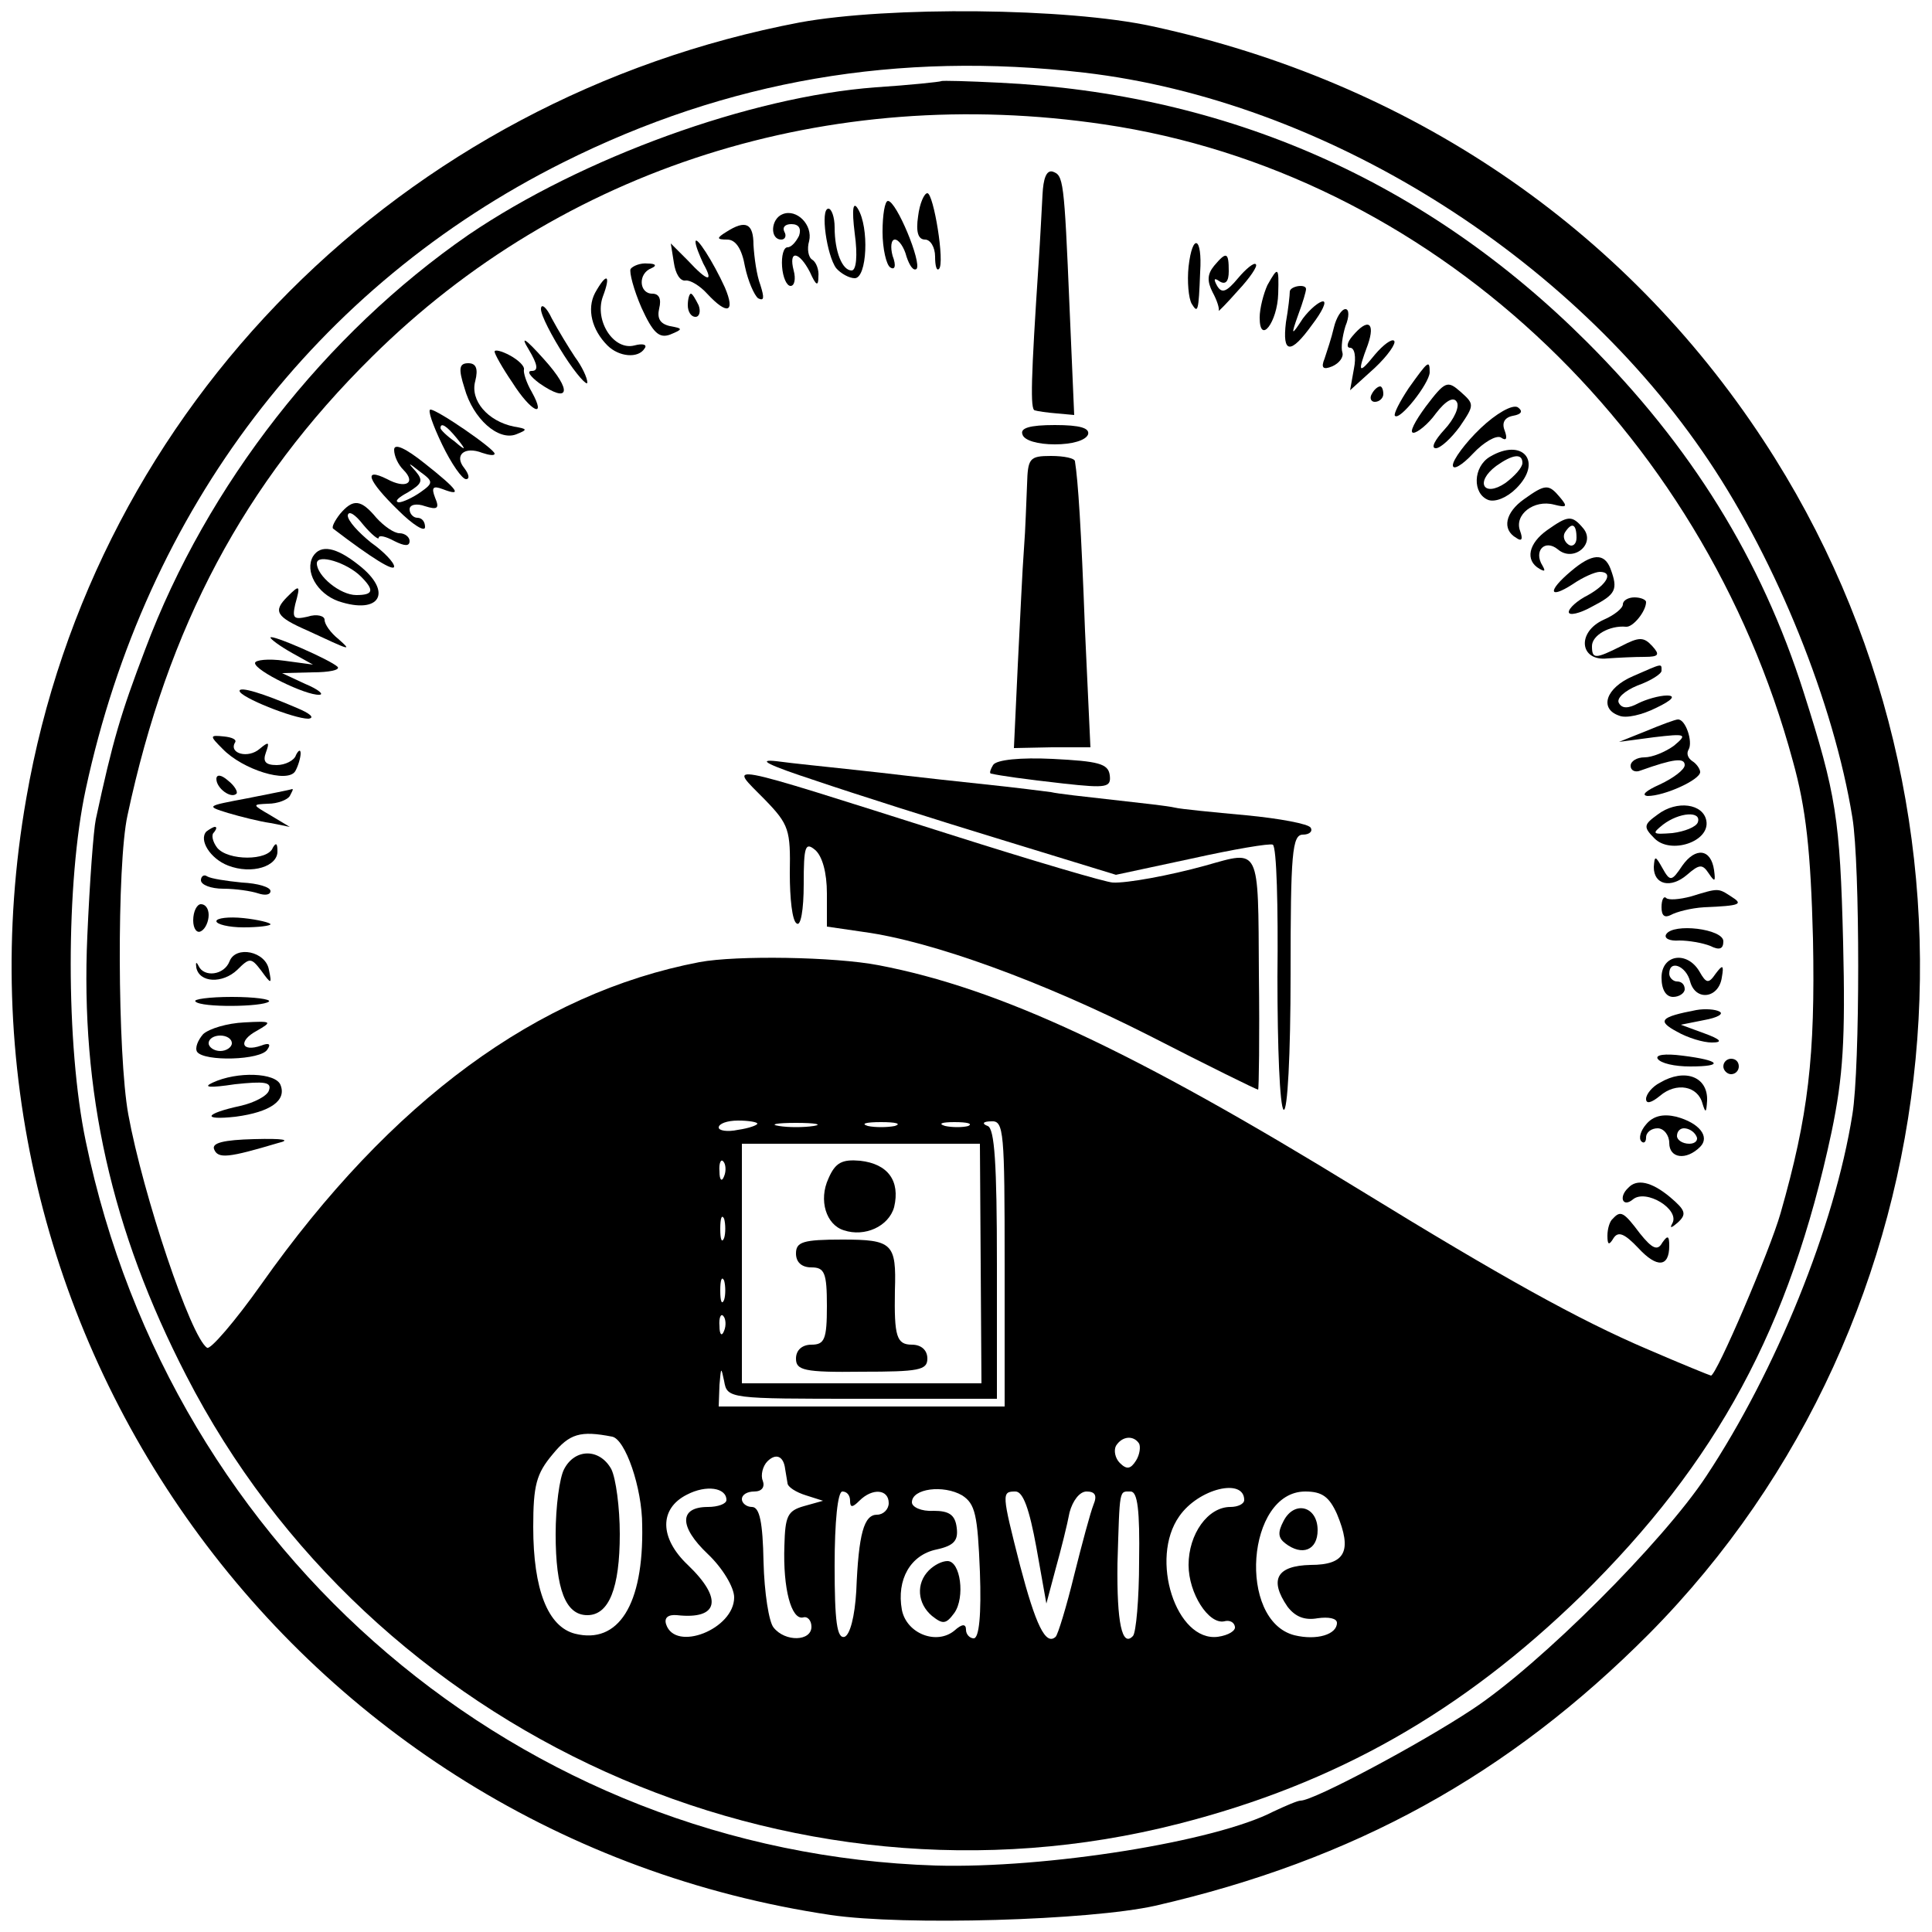 <?xml version="1.0" standalone="no"?>
<!DOCTYPE svg PUBLIC "-//W3C//DTD SVG 20010904//EN"
 "http://www.w3.org/TR/2001/REC-SVG-20010904/DTD/svg10.dtd">
<svg version="1.0" xmlns="http://www.w3.org/2000/svg"
 width="250pt" height="250pt" viewBox="0 0 250 250"
 preserveAspectRatio="xMidYMid meet">
<g transform="translate(0,250) scale(0.1,-0.1)"
fill="#000000" stroke="none">
<path d="M1035 2471 c-515 -98 -913 -496 -1001 -1004 -121 -690 349 -1342
1041 -1445 95 -14 335 -7 420 12 257 59 457 169 639 352 404 408 466 1060 148
1544 -181 276 -458 464 -791 536 -110 24 -341 26 -456 5z m368 -65 c309 -36
629 -235 808 -502 88 -131 162 -314 186 -462 10 -61 10 -323 0 -384 -23 -145
-99 -332 -189 -468 -56 -85 -215 -244 -303 -302 -68 -45 -205 -118 -222 -118
-4 0 -20 -7 -35 -14 -75 -39 -294 -74 -437 -70 -536 17 -989 402 -1100 937
-26 124 -26 336 0 456 78 362 298 651 618 811 212 106 433 144 674 116z"/>
<path d="M1218 2395 c-2 -1 -40 -5 -85 -8 -162 -12 -380 -91 -527 -191 -185
-128 -338 -323 -418 -536 -32 -84 -42 -118 -64 -220 -3 -14 -8 -82 -11 -151
-9 -201 31 -381 128 -569 239 -465 780 -709 1284 -580 204 52 367 145 521 295
176 173 270 347 324 600 15 72 18 120 15 245 -4 161 -9 192 -51 324 -55 173
-146 319 -280 453 -209 209 -466 322 -761 336 -40 2 -74 3 -75 2z m211 -56
c419 -62 774 -391 891 -824 17 -61 23 -116 26 -230 3 -152 -6 -229 -42 -355
-14 -49 -83 -210 -90 -210 -1 0 -38 15 -82 34 -89 38 -188 93 -372 206 -293
180 -466 261 -623 291 -57 11 -184 13 -232 4 -209 -40 -399 -179 -567 -417
-34 -48 -66 -85 -70 -82 -21 13 -83 198 -102 302 -14 77 -15 324 -1 387 52
244 151 430 316 593 247 245 592 354 948 301z m-449 -1293 c0 -2 -11 -6 -25
-8 -14 -3 -25 -1 -25 3 0 5 11 9 25 9 14 0 25 -2 25 -4z m73 -3 c-13 -2 -33
-2 -45 0 -13 2 -3 4 22 4 25 0 35 -2 23 -4z m105 0 c-10 -2 -26 -2 -35 0 -10
3 -2 5 17 5 19 0 27 -2 18 -5z m95 0 c-7 -2 -21 -2 -30 0 -10 3 -4 5 12 5 17
0 24 -2 18 -5z m47 -178 l0 -185 -185 0 -185 0 1 28 c2 23 2 24 6 5 4 -23 6
-23 179 -23 l174 0 0 174 c0 130 -3 176 -12 179 -8 3 -6 6 5 6 16 1 17 -14 17
-184z m-31 0 l1 -155 -155 0 -155 0 0 155 0 155 154 0 154 0 1 -155z m-332
113 c-3 -8 -6 -5 -6 6 -1 11 2 17 5 13 3 -3 4 -12 1 -19z m0 -80 c-3 -7 -5 -2
-5 12 0 14 2 19 5 13 2 -7 2 -19 0 -25z m0 -80 c-3 -7 -5 -2 -5 12 0 14 2 19
5 13 2 -7 2 -19 0 -25z m0 -40 c-3 -8 -6 -5 -6 6 -1 11 2 17 5 13 3 -3 4 -12
1 -19z m-145 -137 c17 -3 39 -66 39 -115 2 -103 -31 -154 -87 -140 -35 9 -54
57 -54 138 0 54 4 69 25 94 22 27 36 31 77 23z m682 -9 c2 -4 1 -14 -4 -22 -7
-11 -12 -12 -21 -3 -6 6 -8 16 -5 22 8 13 23 14 30 3z m-458 -33 c1 -5 2 -13
3 -18 0 -5 11 -12 24 -16 l22 -7 -25 -7 c-21 -6 -24 -13 -25 -51 -2 -56 9 -96
24 -93 6 2 11 -4 11 -12 0 -19 -34 -20 -49 -1 -6 7 -12 45 -13 85 -1 51 -5 71
-15 71 -7 0 -13 5 -13 10 0 6 7 10 16 10 10 0 14 6 11 14 -3 7 0 19 6 25 11
11 21 7 23 -10z m-76 -40 c0 -5 -11 -9 -24 -9 -37 0 -38 -25 0 -61 19 -18 34
-43 34 -56 0 -41 -76 -71 -88 -35 -3 9 3 13 14 12 54 -6 60 21 14 65 -37 35
-37 73 -1 91 25 13 51 9 51 -7z m328 -93 c2 -55 -1 -86 -8 -86 -5 0 -10 5 -10
11 0 8 -5 8 -15 -1 -23 -19 -62 -4 -68 27 -7 39 11 71 45 78 23 5 28 12 26 28
-2 17 -10 22 -30 22 -16 -1 -28 5 -28 11 0 18 41 23 65 9 17 -11 20 -25 23
-99z m342 93 c0 -5 -8 -9 -18 -9 -29 0 -54 -35 -54 -75 0 -37 26 -77 46 -73 7
2 13 -1 14 -7 1 -5 -8 -11 -22 -13 -54 -7 -89 101 -50 156 25 36 84 50 84 21z
m-510 -1 c0 -9 3 -9 12 0 17 17 38 15 38 -3 0 -8 -7 -15 -15 -15 -17 0 -24
-24 -27 -99 -2 -33 -8 -56 -15 -59 -10 -3 -13 20 -13 92 0 57 4 96 10 96 6 0
10 -5 10 -12z m241 -60 l13 -73 12 45 c7 25 15 57 18 73 4 15 13 27 22 27 11
0 14 -5 9 -17 -4 -10 -15 -51 -25 -91 -10 -41 -21 -77 -24 -80 -13 -12 -26 16
-46 92 -24 94 -24 96 -6 96 10 0 18 -23 27 -72z m133 -18 c0 -49 -4 -93 -8
-97 -14 -15 -21 17 -20 94 3 98 2 93 17 93 9 0 12 -24 11 -90z m256 61 c20
-48 11 -66 -34 -66 -44 -1 -54 -19 -30 -54 10 -13 22 -18 39 -15 14 2 25 0 25
-6 0 -15 -26 -23 -55 -16 -74 19 -62 186 14 186 22 0 31 -7 41 -29z"/>
<path d="M1349 2248 c-1 -18 -3 -58 -5 -88 -10 -151 -11 -190 -5 -191 3 -1 16
-3 29 -4 l22 -2 -6 139 c-7 167 -8 171 -22 176 -8 2 -12 -9 -13 -30z"/>
<path d="M1188 2220 c-3 -20 0 -30 9 -30 7 0 13 -10 13 -22 0 -12 2 -19 5 -16
8 7 -7 98 -15 98 -4 0 -10 -13 -12 -30z"/>
<path d="M1106 2198 c4 -29 2 -48 -4 -48 -12 0 -22 24 -22 56 0 13 -4 24 -8
24 -11 0 -2 -61 10 -77 6 -7 17 -13 24 -13 16 0 19 66 4 90 -6 10 -8 0 -4 -32z"/>
<path d="M1142 2200 c0 -22 5 -43 10 -46 6 -4 8 2 3 15 -3 11 -2 21 3 21 5 0
12 -10 15 -22 4 -12 9 -19 13 -16 7 8 -26 88 -37 88 -4 0 -7 -18 -7 -40z"/>
<path d="M1013 2223 c-16 -6 -17 -33 -2 -33 5 0 7 5 4 10 -3 6 1 10 9 10 10 0
13 -6 10 -15 -4 -8 -10 -15 -15 -15 -5 0 -8 -11 -7 -25 1 -14 6 -25 11 -25 5
0 7 9 4 20 -7 27 7 25 21 -2 8 -18 11 -19 11 -6 1 9 -3 19 -8 22 -5 3 -7 14
-4 24 5 21 -16 42 -34 35z"/>
<path d="M940 2200 c-13 -8 -13 -10 1 -10 11 0 19 -12 23 -35 4 -19 12 -37 17
-41 8 -4 8 1 3 17 -5 13 -8 36 -9 52 0 28 -10 33 -35 17z"/>
<path d="M900 2187 c0 -5 5 -17 10 -28 14 -25 6 -24 -20 4 l-22 22 4 -25 c2
-14 8 -24 15 -23 6 1 19 -7 28 -17 26 -28 37 -25 23 8 -15 33 -38 69 -38 59z"/>
<path d="M1538 2155 c-2 -19 0 -41 4 -48 8 -13 9 -11 11 41 3 46 -10 51 -15 7z"/>
<path d="M1571 2156 c-9 -11 -9 -20 -2 -34 6 -11 9 -21 8 -24 -1 -2 10 9 25
26 15 16 26 32 23 34 -2 3 -13 -6 -23 -18 -15 -18 -21 -20 -27 -10 -5 9 -4 11
3 6 8 -5 12 0 12 13 0 25 -3 26 -19 7z"/>
<path d="M816 2152 c-2 -4 4 -27 14 -50 15 -33 23 -40 37 -35 17 7 17 8 0 11
-13 3 -17 10 -14 23 3 12 0 19 -9 19 -17 0 -19 26 -1 33 7 3 6 6 -5 6 -9 1
-19 -3 -22 -7z"/>
<path d="M1640 2131 c-5 -11 -10 -30 -10 -42 0 -36 23 -6 24 31 1 35 0 36 -14
11z"/>
<path d="M770 2121 c-11 -21 -4 -48 16 -68 15 -15 40 -17 48 -4 4 5 -2 7 -13
4 -27 -7 -52 32 -41 63 11 29 5 32 -10 5z"/>
<path d="M1669 2123 c0 -5 -2 -23 -5 -40 -5 -41 6 -42 34 -3 13 17 19 30 14
30 -5 0 -17 -10 -26 -22 -15 -23 -16 -23 -6 5 6 16 10 30 10 33 0 7 -20 4 -21
-3z"/>
<path d="M890 2105 c0 -8 4 -15 10 -15 5 0 7 7 4 15 -4 8 -8 15 -10 15 -2 0
-4 -7 -4 -15z"/>
<path d="M700 2100 c0 -8 14 -35 30 -60 16 -25 30 -40 30 -35 0 6 -7 21 -16
33 -8 12 -22 35 -30 50 -7 15 -14 20 -14 12z"/>
<path d="M1726 2076 c-3 -13 -9 -31 -12 -40 -5 -12 -2 -15 10 -10 9 4 15 12
13 18 -2 6 0 21 4 34 5 12 5 22 0 22 -5 0 -12 -11 -15 -24z"/>
<path d="M1750 2065 c-7 -8 -8 -15 -3 -15 6 0 8 -12 5 -27 l-5 -28 32 29 c17
16 28 32 25 35 -3 3 -14 -5 -25 -18 -21 -26 -23 -24 -9 13 10 29 0 35 -20 11z"/>
<path d="M684 2048 c12 -20 13 -28 4 -28 -7 0 -2 -7 10 -16 39 -27 43 -10 6
31 -25 28 -31 31 -20 13z"/>
<path d="M640 2045 c0 -3 10 -21 23 -40 24 -38 45 -48 25 -12 -7 12 -11 25
-10 29 1 4 -7 12 -18 18 -11 6 -20 8 -20 5z"/>
<path d="M601 1998 c11 -40 44 -69 67 -60 15 6 15 7 -3 10 -34 7 -57 34 -50
59 4 16 1 23 -9 23 -12 0 -13 -7 -5 -32z"/>
<path d="M1823 1998 c-12 -18 -20 -34 -18 -36 6 -7 44 41 45 56 0 17 -2 15
-27 -20z"/>
<path d="M1845 1974 c-14 -19 -22 -34 -16 -34 5 0 19 11 29 25 13 17 23 22 27
15 4 -6 -3 -22 -16 -36 -12 -13 -18 -24 -11 -24 6 0 20 13 31 28 19 28 19 29
1 45 -17 15 -20 14 -45 -19z"/>
<path d="M1775 1990 c-3 -5 -1 -10 4 -10 6 0 11 5 11 10 0 6 -2 10 -4 10 -3 0
-8 -4 -11 -10z"/>
<path d="M1916 1946 c-20 -19 -36 -41 -36 -48 0 -7 12 0 26 15 14 15 30 24 36
21 7 -5 9 -2 5 9 -4 10 0 17 11 19 11 2 13 6 6 11 -7 4 -28 -8 -48 -27z"/>
<path d="M572 1925 c12 -25 26 -45 31 -45 5 0 4 6 -2 14 -14 17 0 29 23 20 9
-3 16 -4 16 -1 0 6 -74 57 -83 57 -4 0 3 -20 15 -45z m19 8 c13 -16 12 -17 -3
-4 -10 7 -18 15 -18 17 0 8 8 3 21 -13z"/>
<path d="M1323 1938 c2 -8 20 -13 42 -13 22 0 40 5 43 13 2 8 -10 12 -43 12
-33 0 -45 -4 -42 -12z"/>
<path d="M510 1918 c0 -8 5 -19 12 -26 17 -17 3 -25 -21 -12 -32 16 -25 -2 14
-40 19 -19 35 -29 35 -22 0 7 -4 12 -10 12 -5 0 -10 5 -10 11 0 6 9 8 20 4 16
-5 19 -3 13 11 -5 13 -3 16 10 11 26 -10 20 -1 -23 33 -25 20 -40 27 -40 18z
m34 -55 c-10 -7 -23 -13 -28 -13 -6 1 -1 6 12 13 18 11 20 15 10 27 -11 12
-10 12 5 0 18 -13 18 -15 1 -27z"/>
<path d="M1928 1909 c-22 -13 -23 -48 -2 -56 9 -3 24 3 36 15 35 35 8 66 -34
41z m42 -8 c0 -6 -10 -17 -22 -26 -28 -19 -40 1 -12 22 21 15 34 17 34 4z"/>
<path d="M1329 1873 c-1 -21 -2 -58 -4 -83 -2 -25 -5 -93 -8 -151 l-5 -107 49
1 50 0 -7 151 c-5 134 -9 194 -13 219 0 4 -14 7 -31 7 -28 0 -30 -3 -31 -37z"/>
<path d="M1972 1854 c-24 -17 -29 -39 -10 -50 7 -5 9 -2 5 9 -8 21 18 41 44
34 16 -4 18 -3 8 9 -15 18 -19 18 -47 -2z"/>
<path d="M440 1835 c-7 -9 -11 -17 -9 -19 51 -39 79 -56 79 -49 0 5 -13 19
-30 31 -16 13 -30 28 -30 35 1 7 10 1 20 -12 11 -13 20 -20 20 -17 0 4 9 2 20
-4 14 -7 20 -7 20 0 0 5 -6 10 -13 10 -7 0 -20 9 -30 20 -20 24 -30 25 -47 5z"/>
<path d="M2002 1814 c-24 -17 -29 -39 -10 -50 7 -4 8 -3 4 4 -12 19 3 35 20
21 20 -17 49 7 33 27 -15 18 -20 17 -47 -2z m38 -10 c0 -8 -5 -12 -10 -9 -6 4
-8 11 -5 16 9 14 15 11 15 -7z"/>
<path d="M405 1780 c-11 -19 5 -48 33 -58 54 -18 71 12 26 47 -29 23 -49 27
-59 11z m62 -26 c18 -18 16 -24 -6 -24 -21 0 -51 25 -51 41 0 13 39 1 57 -17z"/>
<path d="M2033 1761 c-31 -26 -29 -37 2 -17 13 9 29 16 35 16 18 0 10 -16 -15
-30 -14 -7 -25 -17 -25 -22 0 -5 14 -2 30 7 31 16 34 22 24 49 -8 21 -24 20
-51 -3z"/>
<path d="M372 1728 c-19 -19 -15 -26 26 -44 56 -26 58 -27 40 -11 -10 8 -18
19 -18 25 0 5 -10 8 -22 4 -18 -4 -20 -2 -16 16 7 25 6 26 -10 10z"/>
<path d="M2100 1718 c0 -5 -11 -14 -25 -20 -35 -16 -31 -54 5 -50 14 1 35 2
48 2 19 0 20 3 10 14 -11 12 -17 12 -40 0 -34 -17 -38 -17 -38 0 0 14 23 27
44 25 9 -1 26 20 26 32 0 3 -7 6 -15 6 -8 0 -15 -4 -15 -9z"/>
<path d="M350 1675 c0 -2 12 -11 28 -20 l27 -15 -37 5 c-21 3 -38 1 -38 -3 0
-10 66 -42 83 -41 7 0 -1 7 -18 14 l-30 14 39 1 c22 0 36 3 33 7 -9 9 -87 43
-87 38z"/>
<path d="M2113 1625 c-35 -15 -44 -42 -18 -51 9 -4 30 1 48 10 21 10 26 16 14
16 -10 0 -27 -5 -37 -10 -13 -7 -21 -7 -25 0 -4 6 7 16 24 23 17 6 31 15 31
19 0 10 2 10 -37 -7z"/>
<path d="M310 1606 c0 -8 70 -36 89 -36 9 1 2 7 -15 14 -44 19 -74 28 -74 22z"/>
<path d="M2130 1554 l-35 -14 45 6 c42 5 44 4 26 -11 -11 -8 -28 -15 -38 -15
-10 0 -18 -5 -18 -11 0 -6 6 -9 13 -6 42 15 57 17 57 7 0 -6 -15 -17 -32 -25
-18 -8 -25 -14 -16 -15 22 0 68 21 68 31 0 4 -5 11 -10 14 -6 4 -8 10 -5 15 6
10 -4 40 -14 39 -3 0 -22 -7 -41 -15z"/>
<path d="M288 1531 c26 -27 84 -45 94 -29 4 7 7 18 7 23 0 6 -3 4 -6 -2 -2 -7
-14 -13 -25 -13 -15 0 -18 5 -14 16 5 14 4 15 -8 5 -15 -13 -40 -6 -32 8 3 4
-4 7 -14 8 -19 2 -19 1 -2 -16z"/>
<path d="M1055 1490 c50 -17 157 -51 239 -76 l150 -46 98 21 c54 12 101 20
105 18 5 -3 7 -80 6 -171 0 -91 3 -168 8 -172 5 -3 9 70 9 175 0 157 2 181 16
181 8 0 13 4 10 9 -3 5 -41 12 -83 16 -43 4 -85 8 -93 10 -8 2 -44 6 -80 10
-36 4 -72 8 -80 10 -8 1 -46 6 -85 10 -38 4 -83 9 -100 11 -16 2 -52 6 -80 9
-27 3 -68 7 -90 10 -27 3 -11 -5 50 -25z"/>
<path d="M1285 1510 c-3 -5 -5 -10 -3 -11 14 -3 42 -7 95 -13 55 -6 61 -5 59
11 -2 15 -15 18 -74 21 -41 2 -73 -1 -77 -8z"/>
<path d="M280 1492 c0 -12 19 -26 26 -19 2 2 -2 10 -11 17 -9 8 -15 8 -15 2z"/>
<path d="M990 1465 c31 -32 33 -39 32 -95 0 -32 3 -62 9 -65 5 -4 9 17 9 51 0
49 2 55 15 44 9 -8 15 -29 15 -56 l0 -43 48 -7 c88 -12 231 -64 369 -134 76
-39 139 -70 141 -70 1 0 2 68 1 150 -1 166 2 160 -69 140 -47 -13 -102 -23
-120 -22 -8 0 -103 28 -210 62 -306 97 -287 93 -240 45z"/>
<path d="M320 1467 c-53 -10 -54 -10 -25 -19 17 -5 41 -11 55 -13 l25 -5 -25
15 c-24 14 -24 14 -3 15 12 0 25 5 28 10 3 6 5 9 3 9 -2 -1 -28 -6 -58 -12z"/>
<path d="M2145 1446 c-18 -13 -19 -16 -4 -31 21 -21 72 -4 67 23 -4 22 -38 27
-63 8z m52 -10 c-2 -6 -17 -12 -33 -14 -26 -2 -27 -1 -12 11 21 16 50 18 45 3z"/>
<path d="M267 1424 c-10 -11 5 -35 28 -44 31 -12 65 -1 64 19 0 10 -2 11 -6 4
-6 -17 -58 -17 -72 0 -6 8 -8 17 -4 20 3 4 4 7 1 7 -2 0 -7 -3 -11 -6z"/>
<path d="M2177 1380 c-14 -21 -16 -21 -26 -3 -9 16 -10 16 -11 1 0 -23 22 -28
43 -10 16 14 20 14 28 2 8 -12 9 -11 7 4 -4 28 -24 30 -41 6z"/>
<path d="M260 1361 c0 -6 13 -11 29 -11 16 0 36 -3 45 -6 9 -3 16 -2 16 3 0 5
-16 10 -37 11 -20 2 -40 5 -45 8 -4 3 -8 0 -8 -5z"/>
<path d="M2188 1340 c-15 -4 -29 -5 -32 -2 -3 3 -6 -2 -6 -12 0 -11 4 -14 12
-10 7 4 26 9 43 10 48 2 51 4 35 14 -17 11 -16 11 -52 0z"/>
<path d="M250 1309 c0 -11 5 -17 10 -14 6 3 10 13 10 21 0 8 -4 14 -10 14 -5
0 -10 -9 -10 -21z"/>
<path d="M280 1308 c0 -4 16 -8 35 -8 19 0 35 2 35 4 0 2 -16 6 -35 8 -19 2
-35 0 -35 -4z"/>
<path d="M2156 1291 c-3 -5 4 -9 17 -8 12 0 30 -3 40 -7 12 -6 17 -4 17 6 0
16 -65 24 -74 9z"/>
<path d="M297 1256 c-7 -18 -33 -21 -40 -6 -3 6 -4 5 -3 -2 4 -20 34 -21 53
-3 16 16 18 16 31 -1 13 -18 14 -18 10 1 -4 24 -43 32 -51 11z"/>
<path d="M2150 1235 c0 -16 6 -25 15 -25 8 0 15 5 15 10 0 6 -4 10 -10 10 -5
0 -10 5 -10 10 0 19 22 10 27 -10 7 -26 37 -22 41 5 3 17 1 17 -8 5 -9 -13
-12 -13 -21 3 -16 27 -49 22 -49 -8z"/>
<path d="M253 1204 c7 -8 87 -7 95 0 3 3 -19 6 -48 6 -29 0 -51 -3 -47 -6z"/>
<path d="M2195 1193 c-47 -9 -51 -14 -25 -28 14 -8 34 -14 45 -14 15 0 12 4
-10 12 l-30 11 30 6 c17 3 26 8 20 11 -5 3 -19 4 -30 2z"/>
<path d="M263 1162 c-7 -8 -11 -18 -8 -23 9 -13 83 -11 91 3 5 7 2 9 -8 5 -26
-9 -30 6 -6 19 21 12 20 13 -16 11 -22 -1 -45 -8 -53 -15z m37 -12 c0 -5 -7
-10 -15 -10 -8 0 -15 5 -15 10 0 6 7 10 15 10 8 0 15 -4 15 -10z"/>
<path d="M2145 1130 c4 -6 22 -10 42 -10 45 0 39 8 -10 14 -23 3 -35 1 -32 -4z"/>
<path d="M2230 1120 c0 -5 5 -10 10 -10 6 0 10 5 10 10 0 6 -4 10 -10 10 -5 0
-10 -4 -10 -10z"/>
<path d="M275 1099 c-13 -6 -4 -7 29 -2 38 4 48 3 44 -8 -2 -7 -19 -16 -37
-20 -46 -10 -51 -19 -6 -14 45 6 66 21 58 41 -6 16 -56 18 -88 3z"/>
<path d="M2148 1099 c-10 -5 -18 -15 -18 -21 0 -7 7 -5 18 4 21 18 49 13 55
-10 4 -13 5 -12 6 4 1 31 -29 42 -61 23z"/>
<path d="M2130 1045 c-7 -8 -10 -18 -6 -22 3 -3 6 -1 6 5 0 7 7 12 15 12 8 0
15 -9 15 -19 0 -20 22 -23 40 -5 13 13 -1 31 -31 39 -17 4 -30 1 -39 -10z m65
-15 c3 -5 -1 -10 -9 -10 -9 0 -16 5 -16 10 0 6 4 10 9 10 6 0 13 -4 16 -10z"/>
<path d="M277 1013 c5 -13 19 -11 83 8 17 4 7 6 -31 5 -40 -1 -55 -5 -52 -13z"/>
<path d="M2107 963 c-13 -12 -7 -26 6 -15 17 14 61 -13 51 -31 -4 -7 -1 -6 7
1 12 11 10 16 -10 33 -24 20 -43 24 -54 12z"/>
<path d="M2087 923 c-4 -3 -7 -13 -7 -22 0 -12 2 -13 8 -3 6 9 14 6 32 -13 24
-26 40 -25 40 3 0 13 -2 14 -9 4 -6 -11 -13 -8 -29 12 -21 28 -25 30 -35 19z"/>
<path d="M1072 975 c-13 -28 -3 -60 20 -67 27 -9 58 5 65 30 8 34 -8 56 -44
60 -23 2 -32 -2 -41 -23z"/>
<path d="M1030 878 c0 -11 7 -18 20 -18 17 0 20 -7 20 -50 0 -43 -3 -50 -20
-50 -12 0 -20 -7 -20 -18 0 -15 10 -18 85 -17 74 0 85 2 85 17 0 11 -8 18 -20
18 -20 0 -23 11 -22 70 2 61 -3 66 -68 66 -51 0 -60 -3 -60 -18z"/>
<path d="M730 599 c-6 -11 -11 -49 -11 -84 0 -72 13 -105 41 -105 28 0 42 35
42 105 0 34 -5 72 -11 84 -15 27 -47 27 -61 0z"/>
<path d="M1202 468 c-17 -17 -15 -43 4 -59 14 -11 18 -11 29 4 14 20 8 67 -9
67 -7 0 -17 -5 -24 -12z"/>
<path d="M1661 532 c-8 -15 -7 -22 2 -29 22 -17 42 -9 42 17 0 31 -30 39 -44
12z"/>
</g>
</svg>
